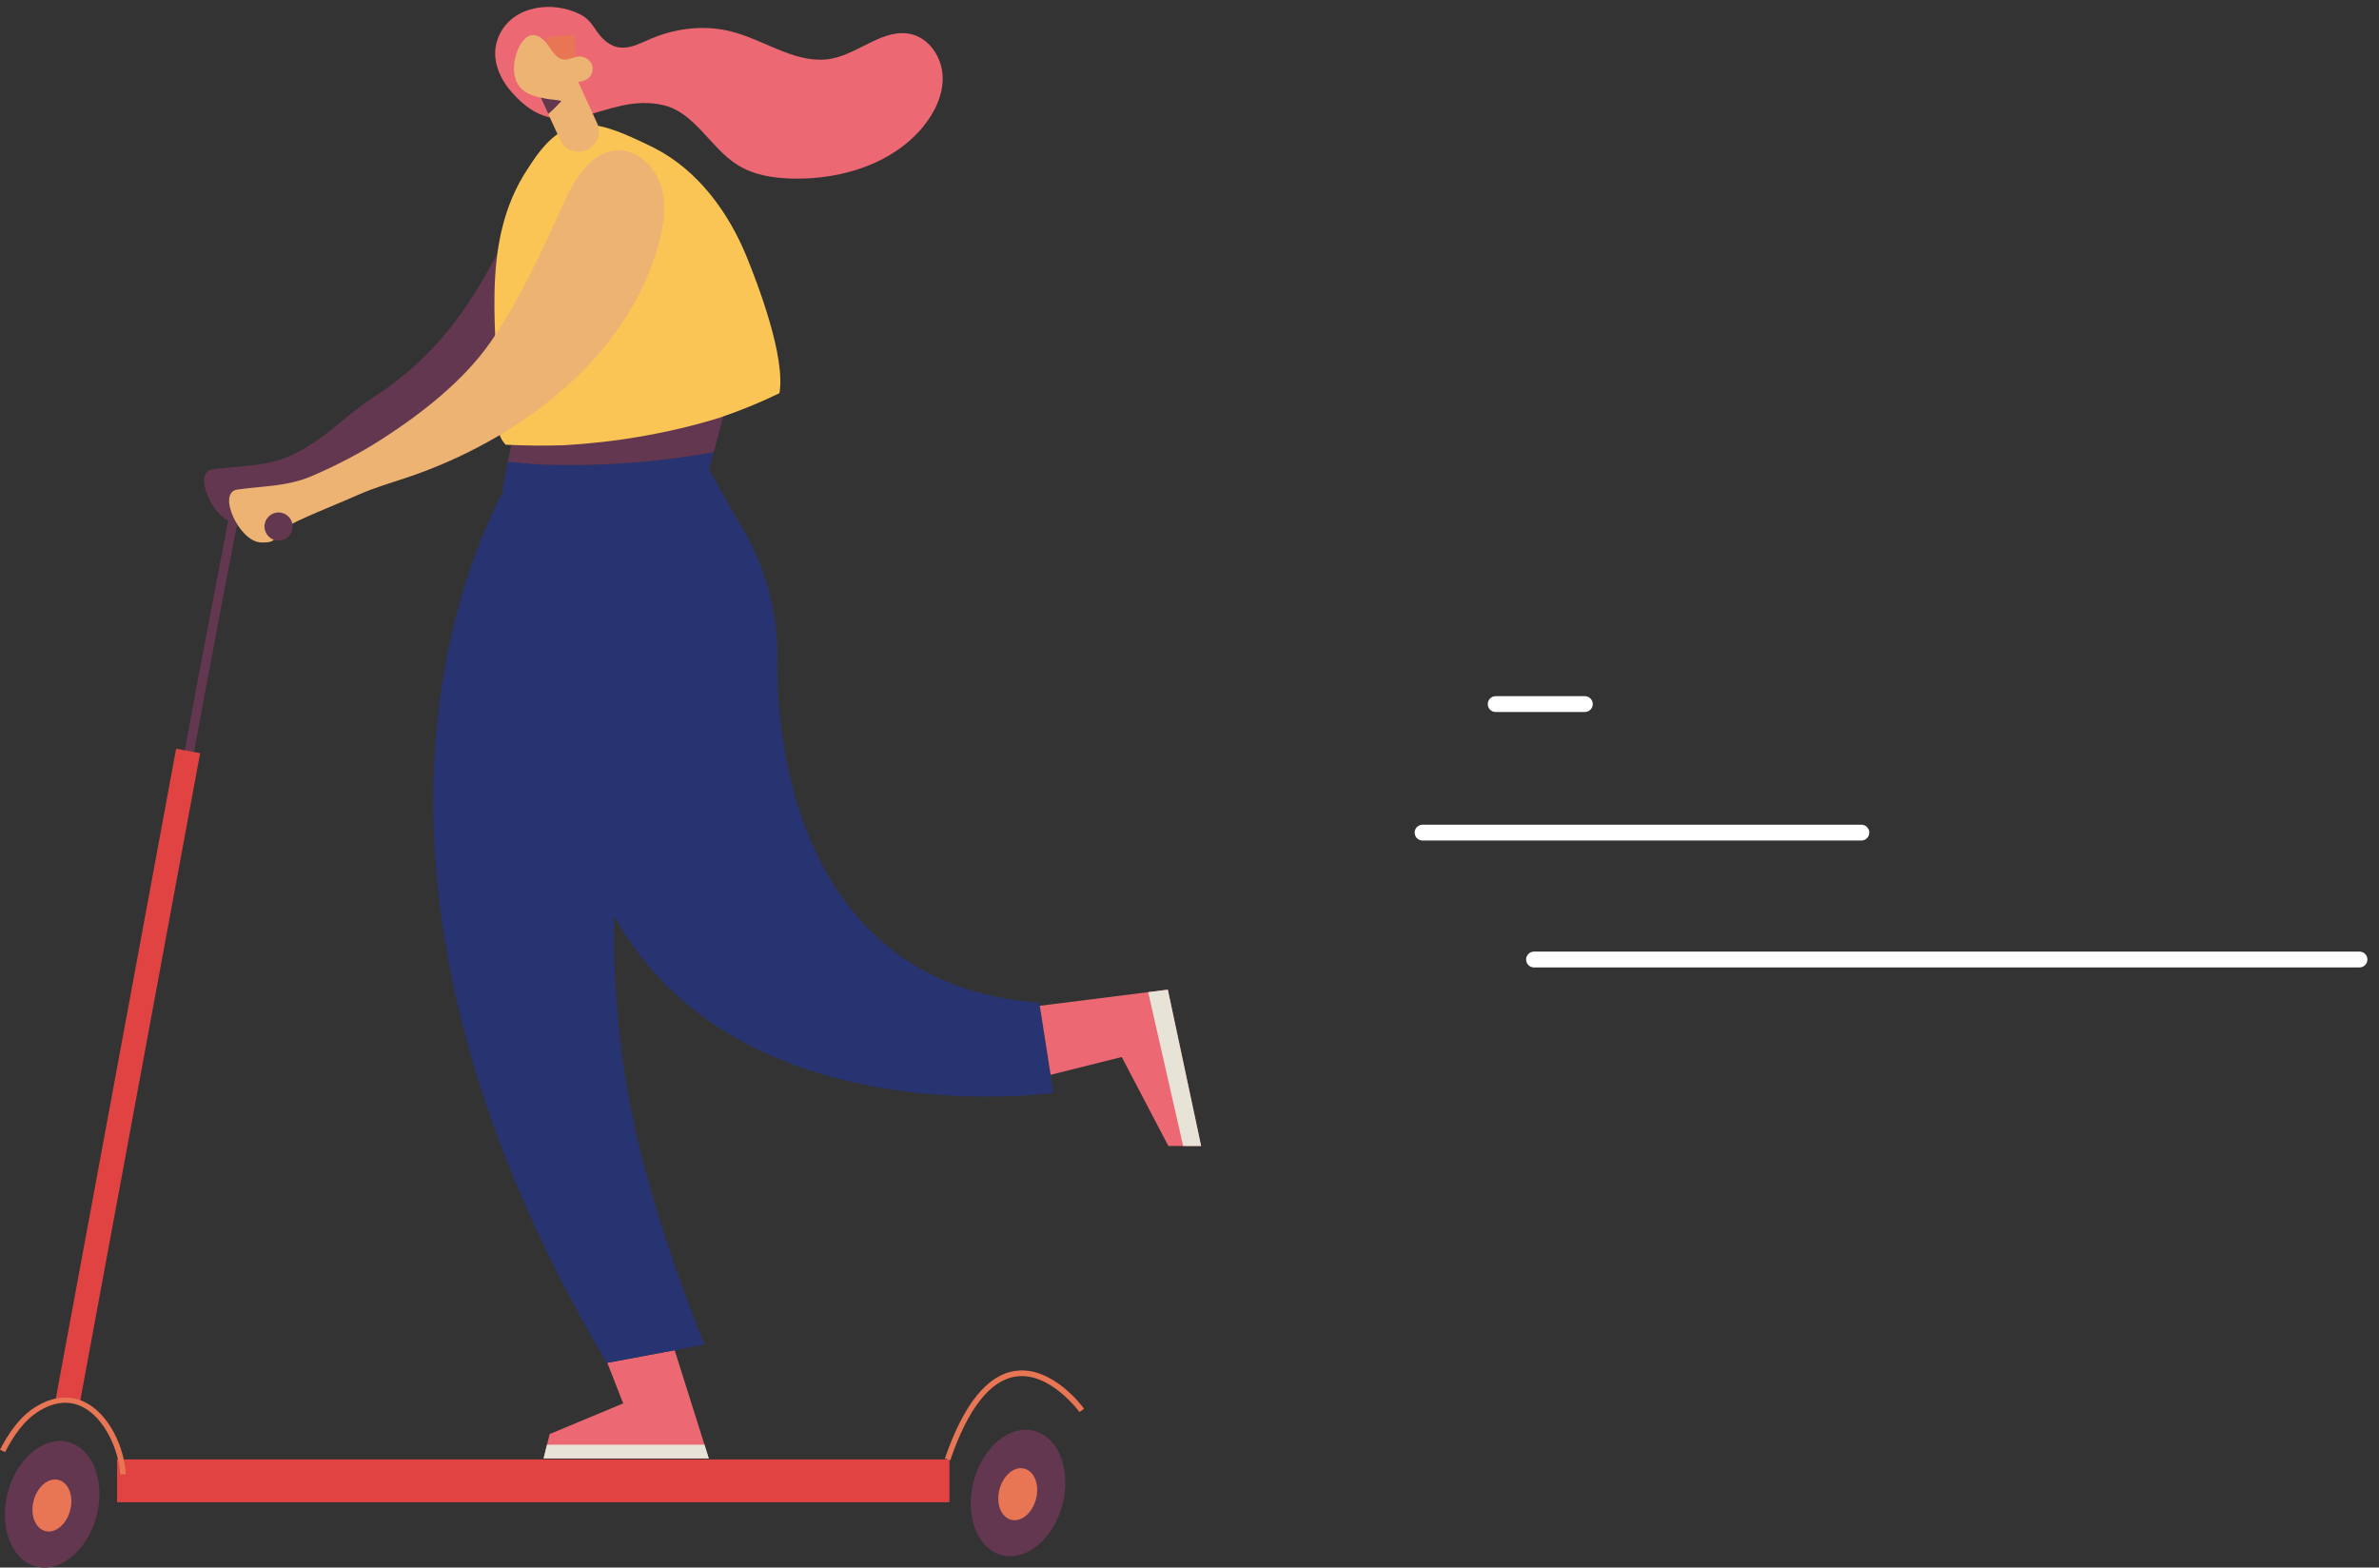 <?xml version="1.0" encoding="utf-8"?>
<!-- Generator: Adobe Illustrator 27.9.5, SVG Export Plug-In . SVG Version: 9.03 Build 54986)  -->
<!DOCTYPE svg PUBLIC "-//W3C//DTD SVG 1.1//EN" "http://www.w3.org/Graphics/SVG/1.1/DTD/svg11.dtd">
<svg version="1.1" id="Calque_1" xmlns="http://www.w3.org/2000/svg" xmlns:xlink="http://www.w3.org/1999/xlink" x="0px" y="0px"
	 viewBox="0 0 451.18 297.33" style="enable-background:new 0 0 451.18 297.33;" xml:space="preserve">
<rect x="0" y="0" width="451.18" height="297.33" fill="#333333" stroke="none"/>
<line style="fill:none;stroke:#FFFFFF;stroke-width:3;stroke-linecap:round;stroke-miterlimit:10;" x1="290.93" y1="182" x2="447.48" y2="182"/>
<line style="fill:none;stroke:#FFFFFF;stroke-width:3;stroke-linecap:round;stroke-miterlimit:10;" x1="269.79" y1="157.93" x2="353.01" y2="157.93"/>
<line style="fill:none;stroke:#FFFFFF;stroke-width:3;stroke-linecap:round;stroke-miterlimit:10;" x1="283.66" y1="133.55" x2="300.57" y2="133.55"/>
<g>
	<g>
		<g>
			<g>
				<g>
					<g>
						<g>
							<path style="fill:#633750;" d="M119.17,35.07c0.09,2.39-0.32,4.82-0.93,7.14c-5.87,22.26-26.42,37.54-46.37,44.48
								c-3.14,1.09-6.34,2.02-9.37,3.41c-4.67,2.14-10.45,4.33-14.17,6.56c-1.88,1.13-0.06,2.56-3.77,2.42
								c-4-0.15-8.17-9.48-4.33-10.03c4.13-0.6,8.97-0.56,12.93-1.87c7.12-2.37,11.79-8.05,17.87-11.98
								c6.26-4.04,11.57-9.06,16.03-15.2c5.42-7.47,9.45-15.93,13.14-24.47c2.15-4.96,5.29-10.78,10.51-10.83
								c3.56-0.03,6.66,2.99,7.8,6.52C118.92,32.47,119.12,33.76,119.17,35.07z"/>
						</g>
					</g>
				</g>
			</g>
		</g>
	</g>
	<g>
		<g>
			<g>
				<g>
					<g>
						<g>
							<g>
								<path style="fill:#633750;" d="M15.2,258.17c5.59-28.05,10.83-56.75,15.9-84.49c4.85-26.58,9.87-54.06,15.2-80.96l-1.75-0.35
									c-5.33,26.92-10.35,54.4-15.2,80.99c-5.06,27.74-10.3,56.43-15.89,84.46L15.2,258.17z"/>
							</g>
						</g>
					</g>
				</g>
			</g>
		</g>
	</g>
	<g>
		<g>
			<g>
				<g>
					<g>
						<g>
							<g>
								<polygon style="fill:#EC6973;" points="134.43,276.65 103.09,276.65 103.74,274.03 104.25,272 104.68,271.83 118.19,266.2 
									115.17,258.49 127.95,256.11 132.91,271.83 133.61,274.03 								"/>
							</g>
						</g>
					</g>
				</g>
			</g>
		</g>
	</g>
	<g>
		<g>
			<g>
				<g>
					<g>
						<g>
							<g>
								<path style="fill:#273471;" d="M116.48,173.71L116.48,173.71c-0.33,16.44,1.66,32.86,6.03,48.71c5.27,19.12,11.13,32.62,11.13,32.62
									l-5.69,1.07l-12.78,2.39l-0.1,0.02C63.82,171.87,85.12,112.89,95.52,93l-0.19-0.46l0.98-4.83l0.02-0.11
									c0.72,0.07,1.43,0.13,2.15,0.2c1.78,0.16,3.55,0.28,5.33,0.37c1.23,0.03,2.45,0.05,3.68,0.05
									c9.34,0.02,18.68-0.77,27.87-2.45l-0.9,3.3l6.71,11.78c4.24,7.45,6.4,15.75,6.26,24.15c-0.31,19.29,5.88,62.01,49.67,65.21
									l0.09,0.57l2.05,13.09l0.53,3.43C199.78,207.29,139.62,215.81,116.48,173.71z"/>
								<path style="fill:#273471;" d="M107.5,88.21c-1.23,0-2.45-0.02-3.68-0.05c-1.78-0.09-3.55-0.21-5.33-0.37
									c0.92-1.48,1.49-2.22,1.49-2.22l6.61-1.1c0.01,0,0.02,0,0.02-0.01c0.01,0.01,0.01,0.01,0.02,0c0,0,0,0.01,0.01,0l0.31-0.05
									l0.01,0.04L107.5,88.21z"/>
							</g>
						</g>
					</g>
				</g>
			</g>
		</g>
	</g>
	<g>
		<g>
			<g>
				<g>
					<g>
						<g>
							<g>
								<path style="fill:#633750;" d="M26.59,282.35c50.16-0.04,101.01-0.04,151.15,0l0-1.78c-50.13-0.04-100.99-0.04-151.15,0
									L26.59,282.35z"/>
							</g>
						</g>
					</g>
				</g>
			</g>
		</g>
	</g>
	<g>
		<g>
			<g>
				<g>
					<g>
						<g>
							<g>
								
									<rect x="21.86" y="141.32" transform="matrix(-0.983 -0.182 0.182 -0.983 10.907 408.988)" style="fill:#E14242;" width="4.63" height="125.36"/>
							</g>
						</g>
					</g>
				</g>
			</g>
		</g>
	</g>
	<g>
		<g>
			<g>
				<g>
					<g>
						<g>
							<g>
								
									<rect x="22.21" y="276.81" transform="matrix(-1 -4.489354e-11 4.489354e-11 -1 202.271 561.753)" style="fill:#E14242;" width="157.86" height="8.12"/>
							</g>
						</g>
					</g>
				</g>
			</g>
		</g>
	</g>
	<g>
		<g>
			<g>
				<g>
					<g>
						<g>
							<path style="fill:#633750;" d="M184.64,281.01c-1.69,6.52,0.71,12.78,5.37,13.98c4.65,1.21,9.8-3.1,11.49-9.61
								c1.69-6.52-0.71-12.78-5.37-13.98C191.47,270.19,186.33,274.5,184.64,281.01z"/>
						</g>
					</g>
				</g>
			</g>
		</g>
	</g>
	<g>
		<g>
			<g>
				<g>
					<g>
						<g>
							<path style="fill:#E87654;" d="M189.55,282.52c-0.7,2.68,0.29,5.25,2.21,5.75c1.91,0.5,4.03-1.27,4.72-3.95
								c0.7-2.68-0.29-5.25-2.21-5.75C192.36,278.07,190.25,279.84,189.55,282.52z"/>
						</g>
					</g>
				</g>
			</g>
		</g>
	</g>
	<g>
		<g>
			<g>
				<g>
					<g>
						<g>
							<g>
								<path style="fill:#E87654;" d="M180.21,276.99c3.37-9.82,7.56-15.16,12.43-15.89c6.44-0.96,12.04,6.66,12.09,6.74l0.87-0.63
									c-0.24-0.34-6.03-8.22-13.11-7.17c-5.3,0.79-9.77,6.37-13.29,16.6L180.21,276.99z"/>
							</g>
						</g>
					</g>
				</g>
			</g>
		</g>
	</g>
	<g>
		<g>
			<g>
				<g>
					<g>
						<g>
							<path style="fill:#633750;" d="M1.46,283.15c-1.69,6.52,0.71,12.78,5.37,13.98c4.65,1.21,9.8-3.1,11.49-9.61
								c1.69-6.52-0.71-12.78-5.37-13.98C8.29,272.33,3.15,276.63,1.46,283.15z"/>
						</g>
					</g>
				</g>
			</g>
		</g>
	</g>
	<g>
		<g>
			<g>
				<g>
					<g>
						<g>
							<path style="fill:#E87654;" d="M6.38,284.66c-0.7,2.68,0.29,5.25,2.21,5.75c1.91,0.5,4.03-1.27,4.72-3.95
								c0.7-2.68-0.29-5.25-2.21-5.75C9.19,280.21,7.07,281.98,6.38,284.66z"/>
						</g>
					</g>
				</g>
			</g>
		</g>
	</g>
	<g>
		<g>
			<g>
				<g>
					<g>
						<g>
							<g>
								<path style="fill:#E87654;" d="M22.79,279.68l1.07-0.05c-0.25-4.91-3.06-11.37-7.78-13.68c-2.76-1.35-5.86-1.11-8.97,0.69
									c-3.49,2.02-5.63,5.52-7.11,8.35l0.96,0.44c1.41-2.7,3.45-6.05,6.71-7.94c2.81-1.63,5.47-1.85,7.91-0.66
									C19.79,268.89,22.55,274.98,22.79,279.68z"/>
							</g>
						</g>
					</g>
				</g>
			</g>
		</g>
	</g>
	<g>
		<g>
			<g>
				<g>
					<g>
						<g>
							<g>
								<polygon style="fill:#E8E3D7;" points="103.09,276.64 134.43,276.64 133.61,274.03 103.74,274.03 								"/>
							</g>
						</g>
					</g>
				</g>
			</g>
		</g>
	</g>
	<g>
		<g>
			<g>
				<g>
					<g>
						<g>
							<polygon style="fill:#EC6973;" points="227.79,217.37 221.58,217.37 212.74,200.49 199.25,203.87 197.2,190.78 217.75,188.19 
								221.48,187.72 							"/>
						</g>
					</g>
				</g>
			</g>
		</g>
	</g>
	<g>
		<g>
			<g>
				<g>
					<g>
						<g>
							<path style="fill:#273471;" d="M139.51,70.48l-2.31,8.5l-1.75,6.44l-0.09,0.34c-9.19,1.68-18.52,2.48-27.87,2.45
								c-1.23,0-2.45-0.02-3.68-0.05c-1.78-0.09-3.55-0.21-5.33-0.37c-0.72-0.06-1.44-0.13-2.15-0.2l0.65-3.2l0.76-3.73l1.37-6.71
								l8.37-0.72c0,0,0,0,0.01,0L139.51,70.48z"/>
						</g>
					</g>
				</g>
			</g>
		</g>
	</g>
	<g>
		<g>
			<g>
				<g>
					<g>
						<g>
							<path style="fill:#633750;" d="M139.51,70.48l-2.31,8.5l-1.75,6.44l-0.09,0.34c-9.19,1.68-18.52,2.48-27.87,2.45
								c-1.23,0-2.45-0.02-3.68-0.05c-1.78-0.09-3.55-0.21-5.33-0.37c-0.72-0.06-1.44-0.13-2.15-0.2l0.65-3.2l0.76-3.73l1.37-6.71
								l8.37-0.72c0,0,0,0,0.01,0L139.51,70.48z"/>
						</g>
					</g>
				</g>
			</g>
		</g>
	</g>
	<g>
		<g>
			<g>
				<g>
					<g>
						<g>
							<polygon style="fill:#E8E3D7;" points="217.75,188.19 224.39,217.37 227.8,217.37 221.48,187.72 							"/>
						</g>
					</g>
				</g>
			</g>
		</g>
	</g>
	<g>
		<g>
			<g>
				<g>
					<g>
						<g>
							<g>
								<g>
									<g>
										<g>
											<path style="fill:#EC6973;" d="M96.83,17.23c9.92,11.7,17.82-0.06,29.14,2.76c5.87,1.46,8.78,8.09,13.91,11.3
												c3.17,1.98,7.02,2.54,10.76,2.59c9.11,0.13,18.73-2.86,24.49-9.92c2.2-2.71,3.8-6.08,3.64-9.57
												c-0.17-3.49-2.43-6.99-5.81-7.87c-5.23-1.35-9.93,3.58-15.24,4.6c-6.31,1.21-12.17-3.19-18.34-4.96
												c-4.89-1.4-9.99-1.02-14.74,0.71c-3.47,1.26-6.81,3.94-10.32,0.45c-1.62-1.61-1.97-3.42-4.3-4.6
												c-5.11-2.59-12.58-1.78-15.3,3.87C92.95,10.26,94.27,14.21,96.83,17.23z"/>
										</g>
									</g>
								</g>
							</g>
						</g>
					</g>
				</g>
			</g>
		</g>
	</g>
	<g>
		<g>
			<g>
				<g>
					<g>
						<g>
							<path style="fill:#FAC555;" d="M136.39,79.26c-9.52,2.92-19.38,4.6-29.32,5.19c-3.73,0.12-7.46,0.09-11.18-0.1
								c-0.37-0.4-0.69-0.85-0.93-1.36c-0.43-0.91-0.43-1.95-0.43-2.95c0.1-16.25-3.96-33.77,5.64-48.16l0.8-1.21
								c6.72-10.08,12.68-7.65,22.55-2.89c0.22,0.11,0.44,0.21,0.65,0.33c8.16,4.2,13.99,12.11,17.45,20.63
								c2,4.92,7.41,18.88,6.2,25.84C144.13,76.38,140.3,77.93,136.39,79.26z"/>
						</g>
					</g>
				</g>
			</g>
		</g>
	</g>
	<g>
		<g>
			<g>
				<g>
					<g>
						<g>
							<path style="fill:#EDB373;" d="M125.95,38.87c0.09,2.39-0.33,4.82-0.96,7.14c-6.01,22.26-27.08,37.54-47.54,44.48
								c-3.22,1.09-6.5,2.02-9.61,3.41c-4.79,2.14-10.71,4.33-14.53,6.56c-1.92,1.13-0.06,2.56-3.86,2.43
								c-4.1-0.16-8.37-9.48-4.44-10.03c4.83-0.68,9.52-0.59,14.03-2.52c4.67-2,9.18-4.33,13.46-7.09
								c7.4-4.77,15.46-11.03,20.56-18.41c5.34-7.72,9.62-16.85,13.45-25.49c2.2-4.96,5.43-10.78,10.77-10.83
								c3.65-0.03,6.83,2.99,8,6.52C125.7,36.27,125.9,37.56,125.95,38.87z"/>
						</g>
					</g>
				</g>
			</g>
		</g>
	</g>
	<g>
		<g>
			<g>
				<g>
					<g>
						<g>
							<g>
								<g>
									<g>
										<g>
											<path style="fill:#EDB373;" d="M101.51,16.22l0.38,0.82l2.09,4.58l2.3,5.03c0.43,0.93,1.2,1.59,2.11,1.91
												c0.92,0.32,1.96,0.3,2.93-0.15c1.93-0.88,2.81-3.11,1.96-4.96l-5.39-11.77l-1.62,1.15l-0.1,0.07l-0.59,0.42L101.51,16.22
												z"/>
										</g>
									</g>
								</g>
							</g>
						</g>
					</g>
				</g>
			</g>
		</g>
	</g>
	<g>
		<g>
			<g>
				<g>
					<g>
						<g>
							<g>
								<g>
									<g>
										<g>
											<path style="fill:#633750;" d="M101.89,17.04l2.09,4.58c2.03-1.78,3.86-3.88,4.35-5.17c0.18-0.47,0.32-0.98,0.39-1.49l-0.81,0.14
												l-5.66,0.94L101.89,17.04z"/>
										</g>
									</g>
								</g>
							</g>
						</g>
					</g>
				</g>
			</g>
		</g>
	</g>
	<g>
		<g>
			<g>
				<g>
					<g>
						<g>
							<g>
								<g>
									<g>
										<g>
											<path style="fill:#E87654;" d="M103.63,7.27l0.89,3.47c0.28,1.08,1.42,1.74,2.55,1.47l2.04-0.49l-0.15-5.05l-3.47,0.15
												L103.63,7.27z"/>
										</g>
									</g>
								</g>
							</g>
						</g>
					</g>
				</g>
			</g>
		</g>
	</g>
	<g>
		<g>
			<g>
				<g>
					<g>
						<g>
							<g>
								<g>
									<g>
										<g>
											<path style="fill:#633750;" d="M107.03,15.29c0.89,0.56,2.08,0.31,2.66-0.54c0.58-0.86,0.33-2-0.57-2.56
												c-0.89-0.56-2.08-0.31-2.66,0.54C105.88,13.59,106.14,14.73,107.03,15.29z"/>
										</g>
									</g>
								</g>
							</g>
						</g>
					</g>
				</g>
			</g>
		</g>
	</g>
	<g>
		<g>
			<g>
				<g>
					<g>
						<g>
							<g>
								<g>
									<g>
										<g>
											<path style="fill:#633750;" d="M101.23,11.53L101.23,11.53c-0.18-0.01-0.32-0.16-0.31-0.33l0,0c0.01-0.17,0.16-0.31,0.34-0.3l0,0
												c0.18,0.01,0.32,0.16,0.31,0.33l0,0C101.57,11.41,101.41,11.54,101.23,11.53z"/>
										</g>
									</g>
								</g>
							</g>
						</g>
					</g>
				</g>
			</g>
		</g>
	</g>
	<g>
		<g>
			<g>
				<g>
					<g>
						<g>
							<g>
								<g>
									<g>
										<g>
											<path style="fill:#633750;" d="M100.53,15.39l0-0.26c0.37,0,0.73-0.16,0.98-0.42l0.2,0.17
												C101.41,15.21,100.97,15.39,100.53,15.39z"/>
										</g>
									</g>
								</g>
							</g>
						</g>
					</g>
				</g>
			</g>
		</g>
	</g>
	<g>
		<g>
			<g>
				<g>
					<g>
						<g>
							<g>
								<g>
									<g>
										<g>
											<path style="fill:#EDB373;" d="M112.25,12.28c-0.35-0.95-1.4-1.62-2.45-1.56c-0.98,0.05-1.89,0.67-2.87,0.57
												c-1.52-0.15-2.26-1.8-3.18-2.97c-3.92-4.98-6.93,2.42-6.15,6c0.73,3.35,3.31,3.89,6.17,4.44c1.35,0.26,5.51,0.2,3.6,2.29
												c0.51,0.16,1.67,0.1,2.21-0.01c0-1.83,0-3.67,0-5.51c0.66-0.04,1.3-0.19,1.82-0.56
												C112.24,14.39,112.61,13.23,112.25,12.28z"/>
										</g>
									</g>
								</g>
							</g>
						</g>
					</g>
				</g>
			</g>
		</g>
	</g>
	<g>
		<g>
			<g>
				<g>
					<g>
						<g>
							<path style="fill:#633750;" d="M50.16,99.87c0,1.47,1.2,2.67,2.67,2.67c1.47,0,2.67-1.2,2.67-2.67c0-1.47-1.2-2.67-2.67-2.67
								C51.36,97.2,50.16,98.39,50.16,99.87z"/>
						</g>
					</g>
				</g>
			</g>
		</g>
	</g>
</g>
</svg>
